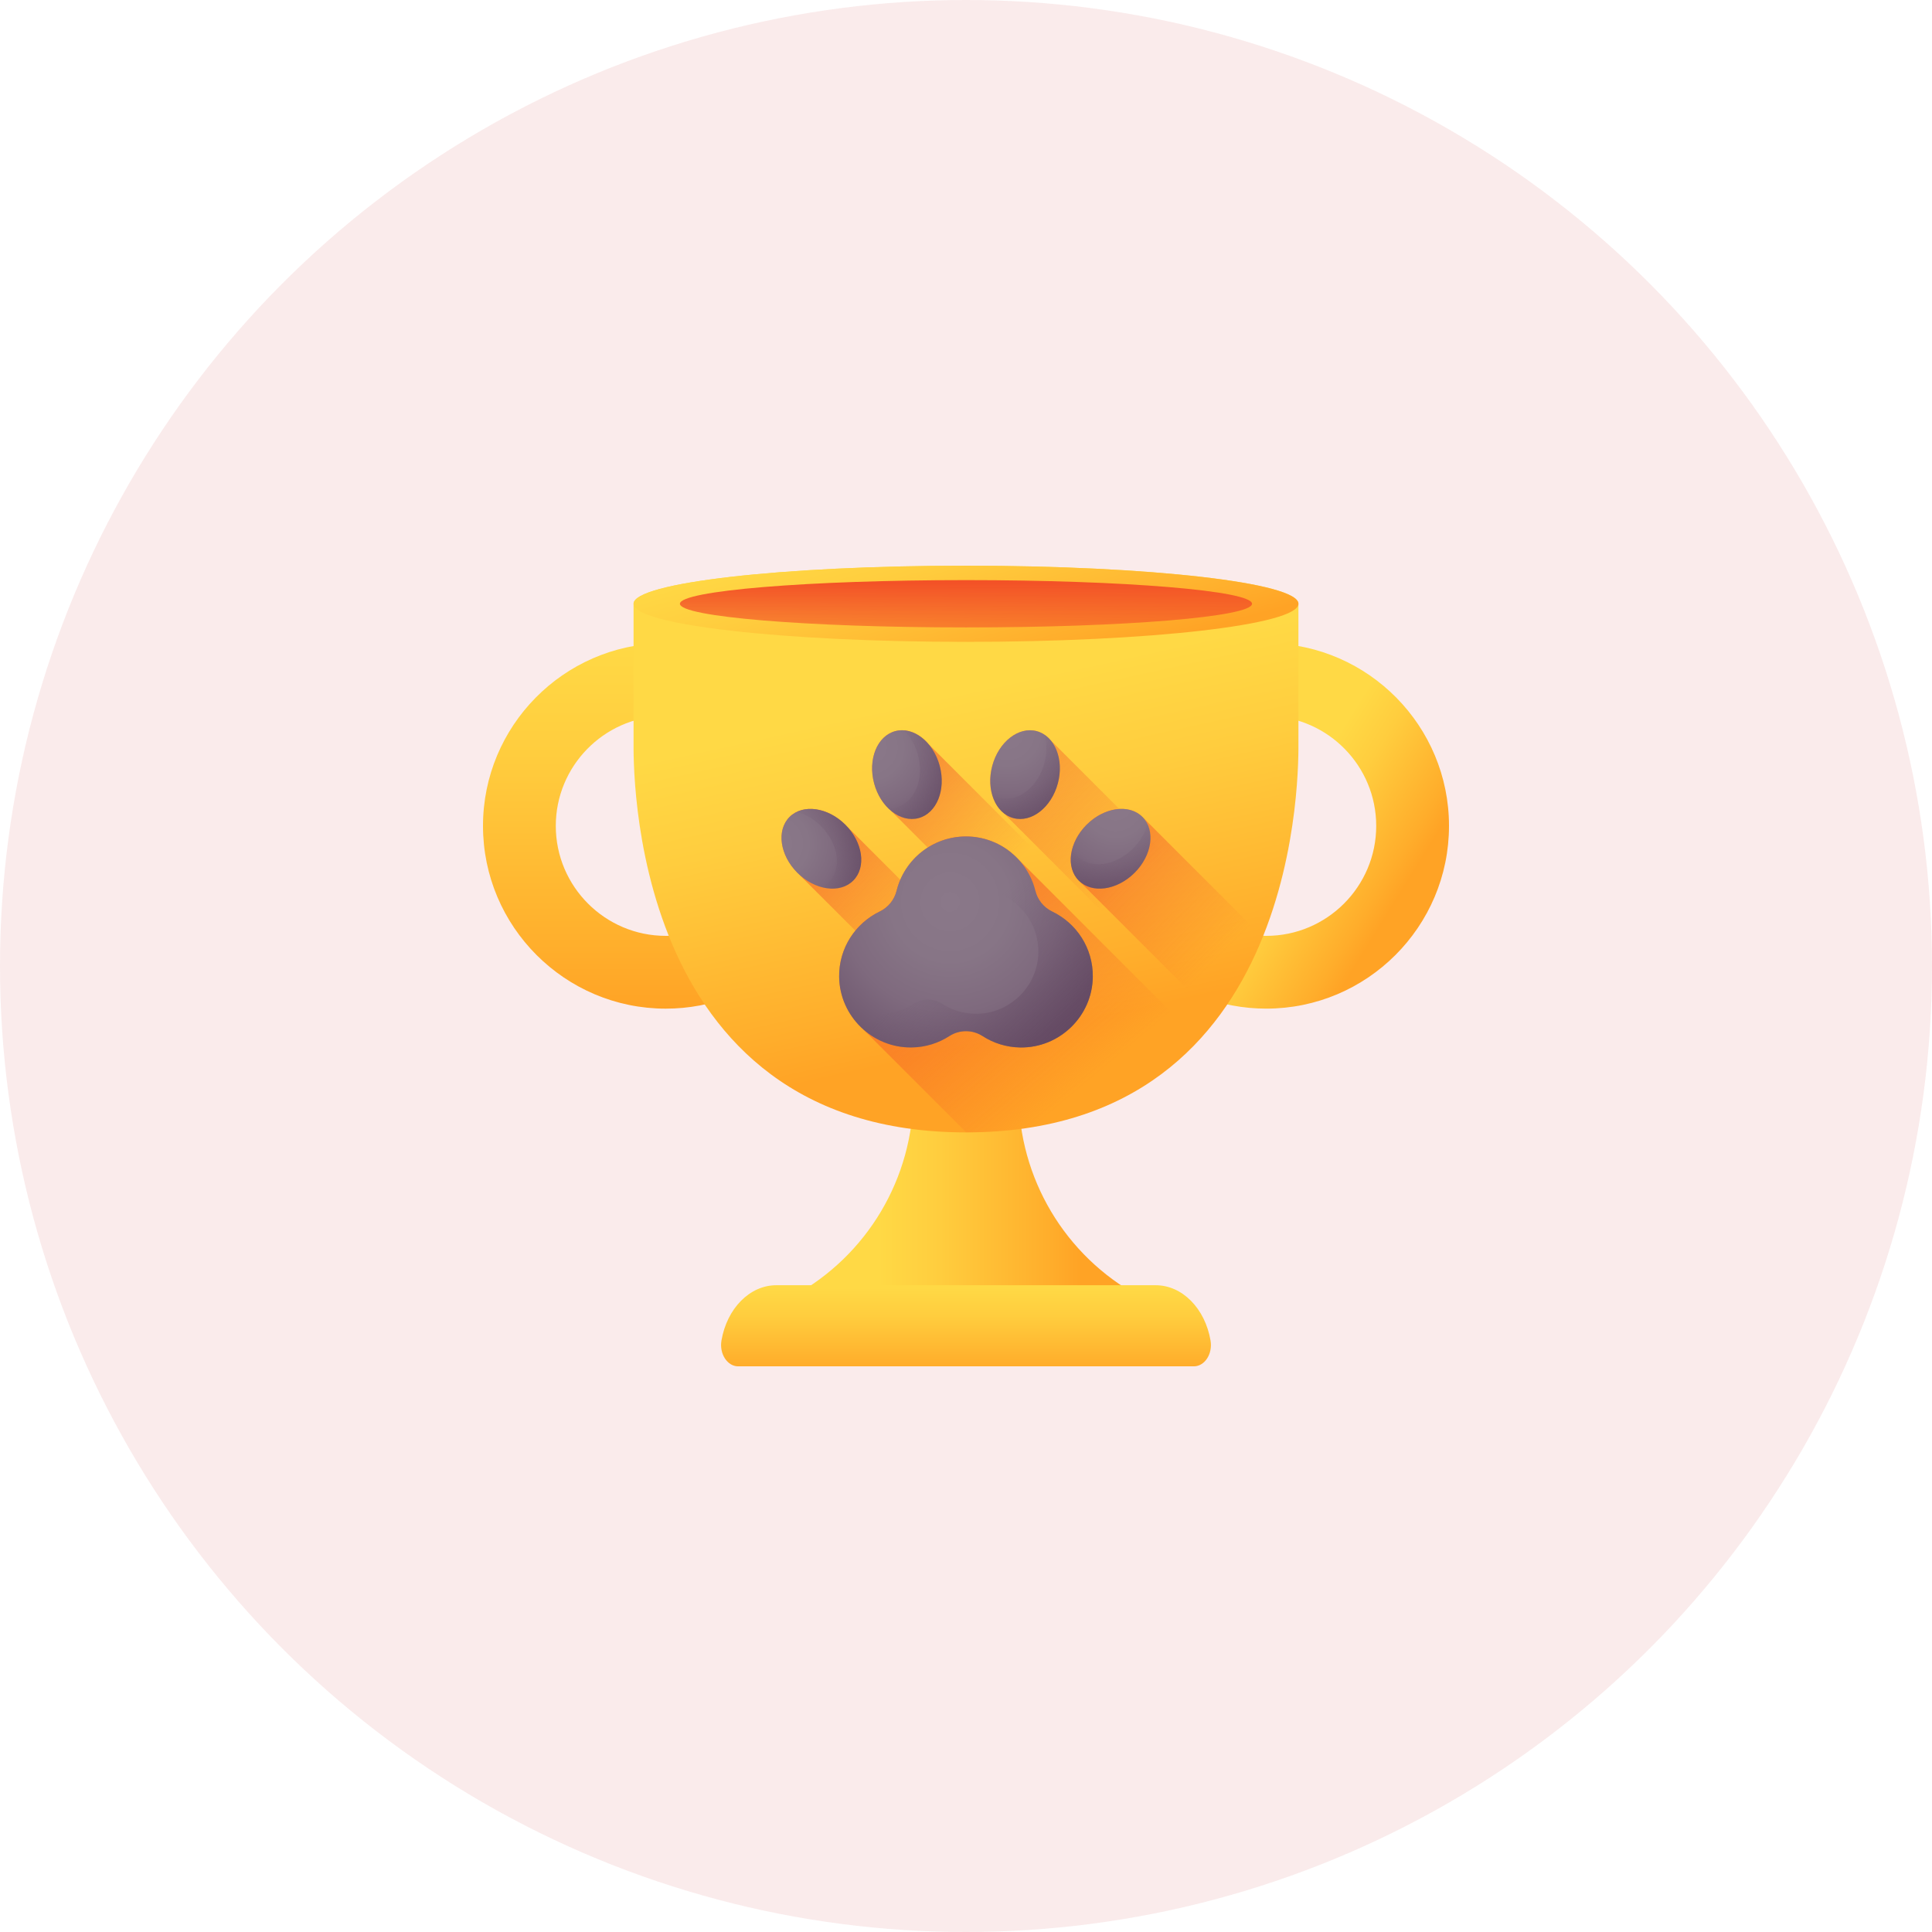 <svg fill="none" height="80" viewBox="0 0 80 80" width="80" xmlns="http://www.w3.org/2000/svg" xmlns:xlink="http://www.w3.org/1999/xlink"><linearGradient id="a"><stop offset="0" stop-color="#ffd945"/><stop offset=".304" stop-color="#ffcd3e"/><stop offset=".856" stop-color="#ffad2b"/><stop offset="1" stop-color="#ffa325"/></linearGradient><linearGradient id="b" gradientUnits="userSpaceOnUse" x1="25.145" x2="25.145" xlink:href="#a" y1="26.634" y2="41.765"/><linearGradient id="c" gradientUnits="userSpaceOnUse" x1="52.919" x2="57.74" xlink:href="#a" y1="34.424" y2="37.408"/><linearGradient id="d" gradientUnits="userSpaceOnUse" x1="36.384" x2="44.751" xlink:href="#a" y1="48.17" y2="48.17"/><linearGradient id="e" gradientUnits="userSpaceOnUse" x1="40" x2="40" xlink:href="#a" y1="53.344" y2="57.091"/><linearGradient id="f" gradientUnits="userSpaceOnUse" x1="39.88" x2="43" xlink:href="#a" y1="28.592" y2="42.752"/><linearGradient id="g" gradientUnits="userSpaceOnUse" x1="38.845" x2="40.989" xlink:href="#a" y1="20.865" y2="28.542"/><linearGradient id="h"><stop offset="0" stop-color="#f35227" stop-opacity="0"/><stop offset="1" stop-color="#f35227"/></linearGradient><linearGradient id="i" gradientUnits="userSpaceOnUse" x1="39.999" x2="39.999" xlink:href="#h" y1="28.483" y2="24.143"/><linearGradient id="j" gradientUnits="userSpaceOnUse" x1="44.618" x2="34.689" xlink:href="#h" y1="45.153" y2="33.33"/><linearGradient id="k" gradientUnits="userSpaceOnUse" x1="38.326" x2="30.828" xlink:href="#h" y1="39.459" y2="31.961"/><linearGradient id="l" gradientUnits="userSpaceOnUse" x1="41.62" x2="33.909" xlink:href="#h" y1="36.141" y2="28.43"/><linearGradient id="m" gradientUnits="userSpaceOnUse" x1="46.892" x2="35.821" xlink:href="#h" y1="36.521" y2="25.45"/><linearGradient id="n" gradientUnits="userSpaceOnUse" x1="50.463" x2="41.609" xlink:href="#h" y1="39.621" y2="30.767"/><linearGradient id="o"><stop offset="0" stop-color="#8a7889"/><stop offset=".364" stop-color="#877586"/><stop offset=".675" stop-color="#7f6a7e"/><stop offset=".967" stop-color="#705970"/><stop offset="1" stop-color="#6e566e"/></linearGradient><radialGradient id="p" cx="39.341" cy="37.349" gradientUnits="userSpaceOnUse" r="6.708" xlink:href="#o"/><linearGradient id="q"><stop offset="0" stop-color="#6e566e" stop-opacity="0"/><stop offset=".294" stop-color="#674d66" stop-opacity=".294"/><stop offset="1" stop-color="#593b56"/></linearGradient><linearGradient id="r" gradientUnits="userSpaceOnUse" x1="39.121" x2="45.307" xlink:href="#q" y1="39.284" y2="45.814"/><radialGradient id="s" cx="0" cy="0" gradientTransform="matrix(2.607 -2.607 2.607 2.607 32.135 34.939)" gradientUnits="userSpaceOnUse" r="1" xlink:href="#o"/><linearGradient id="t" gradientUnits="userSpaceOnUse" x1="33.403" x2="38.242" xlink:href="#q" y1="35.413" y2="33.296"/><radialGradient id="u" cx="0" cy="0" gradientTransform="matrix(3.562 -.955 .955 3.562 36.053 30.94)" gradientUnits="userSpaceOnUse" r="1" xlink:href="#o"/><linearGradient id="v" gradientUnits="userSpaceOnUse" x1="36.915" x2="42.166" xlink:href="#q" y1="31.985" y2="32.571"/><radialGradient id="w" cx="0" cy="0" gradientTransform="matrix(3.562 .955 -.955 3.562 41.718 30.356)" gradientUnits="userSpaceOnUse" r="1" xlink:href="#o"/><linearGradient id="x" gradientUnits="userSpaceOnUse" x1="41.942" x2="46.195" xlink:href="#q" y1="31.692" y2="34.825"/><radialGradient id="y" cx="0" cy="0" gradientTransform="matrix(2.607 2.607 -2.607 2.607 46.204 33.301)" gradientUnits="userSpaceOnUse" r="1" xlink:href="#o"/><linearGradient id="z" gradientUnits="userSpaceOnUse" x1="45.73" x2="47.847" xlink:href="#q" y1="34.569" y2="39.408"/><circle cx="40" cy="40" fill="#d13b3b" opacity=".1" r="40"/><path d="m28.828 38.574c-.4.116-.824.178-1.261.178-2.51 0-4.553-2.043-4.553-4.553 0-2.469 1.976-4.486 4.428-4.552v-3.013c-4.115.066-7.442 3.434-7.442 7.565 0 4.172 3.395 7.567 7.567 7.567.96 0 1.878-.179 2.723-.507-.608-.855-1.085-1.768-1.462-2.684z" fill="url(#b)"/><path d="m52.557 26.634v3.013c2.454.066 4.429 2.082 4.429 4.552 0 2.51-2.043 4.553-4.553 4.553-.437 0-.861-.062-1.261-.178-.376.916-.855 1.829-1.462 2.684.845.328 1.763.507 2.723.507 4.172 0 7.567-3.394 7.567-7.566 0-4.132-3.327-7.499-7.442-7.565z" fill="url(#c)"/><path d="m42.179 45.279v-2.914h-4.357v2.914c0 3.503-1.916 6.725-4.993 8.398l-.552.3h15.448l-.552-.3c-3.078-1.673-4.993-4.895-4.993-8.398z" fill="url(#d)"/><path d="m49.434 56.577h-18.868c-.45 0-.786-.519-.692-1.069.23-1.335 1.175-2.289 2.269-2.289h15.714c1.094 0 2.039.954 2.269 2.289.095.55-.241 1.069-.692 1.069z" fill="url(#e)"/><path d="m26.234 30.691c0 .871-.299 16.199 13.766 16.199 14.065 0 13.765-15.327 13.765-16.199 0-.019 0-5.69 0-5.69 0-.871-6.163-1.577-13.765-1.577s-13.766.706-13.766 1.577z" fill="url(#f)"/><path d="m40 26.578c7.603 0 13.766-.706 13.766-1.577s-6.163-1.577-13.766-1.577c-7.603 0-13.765.706-13.765 1.577s6.163 1.577 13.765 1.577z" fill="url(#g)"/><path d="m39.999 25.981c6.542 0 11.845-.439 11.845-.98s-5.303-.98-11.845-.98-11.845.439-11.845.98 5.303.98 11.845.98z" fill="url(#i)"/><path d="m49.654 43.067c-.511.554-1.087 1.07-1.733 1.533-.474.34-.988.652-1.544.927-.875.435-1.853.783-2.947 1.017-1.034.223-2.17.344-3.421.345l-4.324-4.324c-.567-.533-.927-1.285-.936-2.12-.009-.725.244-1.39.67-1.909.273-.333.617-.605 1.009-.794.351-.169.605-.485.699-.862.039-.157.09-.309.153-.455.237-.55.634-1.014 1.135-1.331.458-.291 1.001-.46 1.584-.46.851 0 1.619.36 2.159.936z" fill="url(#j)"/><path d="m46.377 45.528c-.875.435-1.853.783-2.947 1.017l-8.011-8.007-2.4-2.398c-.728-.728-.873-1.763-.325-2.312.549-.548 1.584-.404 2.312.325l2.275 2.276z" fill="url(#k)"/><path d="m38.443 30.805 11.699 11.698c-.156.192-.319.38-.488.564-.511.554-1.087 1.07-1.733 1.533l-9.505-9.504-1.536-1.536c-.307-.261-.558-.653-.684-1.122-.266-.994.126-1.964.876-2.164.482-.129.995.091 1.371.53z" fill="url(#l)"/><path d="m52.1 39.247c-.442 1.011-1 2.011-1.708 2.939-.046.059-.091.12-.139.178l-8.706-8.706c-.468-.386-.671-1.159-.46-1.947.266-.994 1.09-1.637 1.84-1.437.232.062.429.198.584.384z" fill="url(#m)"/><path d="m52.285 38.807c-.059.146-.12.294-.185.44-.442 1.011-1 2.011-1.708 2.939l-5.723-5.723c-.549-.548-.404-1.584.324-2.312.403-.403.901-.628 1.357-.654.368-.022.71.085.956.33z" fill="url(#n)"/><path d="m43.571 37.744c-.351-.168-.605-.484-.699-.862-.32-1.29-1.485-2.245-2.873-2.245s-2.553.956-2.873 2.245c-.093.378-.348.693-.699.862-1.003.482-1.693 1.513-1.68 2.703.018 1.63 1.373 2.95 3.003 2.926.575-.008 1.11-.18 1.562-.472.417-.27.957-.27 1.374 0 .451.291.986.464 1.562.472 1.63.023 2.985-1.297 3.003-2.926.013-1.19-.676-2.221-1.679-2.703z" fill="url(#p)"/><path d="m43.571 37.744c-.351-.168-.605-.484-.699-.862-.32-1.29-1.485-2.245-2.873-2.245-.13 0-.259.009-.385.025.647.337 1.133.94 1.312 1.665.082.329.303.604.608.75.874.42 1.474 1.317 1.462 2.353-.016 1.419-1.196 2.568-2.615 2.548-.501-.007-.967-.157-1.36-.411-.363-.235-.833-.235-1.196 0-.393.254-.859.404-1.36.411-.558.008-1.078-.165-1.506-.463.445 1.1 1.536 1.876 2.789 1.859.575-.008 1.11-.18 1.562-.472.417-.27.957-.27 1.374 0 .451.291.987.464 1.562.472 1.63.023 2.985-1.297 3.003-2.926.013-1.19-.676-2.221-1.679-2.703z" fill="url(#r)"/><path d="m35.006 34.152c.728.728.873 1.763.324 2.312-.549.549-1.584.404-2.312-.324-.728-.728-.873-1.763-.324-2.312.549-.549 1.584-.404 2.312.324z" fill="url(#s)"/><path d="m32.995 33.616c.349.094.701.295 1.001.595.728.728.873 1.763.324 2.312-.089.089-.19.159-.301.212.497.134.988.052 1.311-.271.549-.549.404-1.584-.324-2.312-.61-.61-1.436-.81-2.011-.536z" fill="url(#t)"/><path d="m38.911 31.712c.266.994-.126 1.963-.875 2.164-.75.201-1.574-.442-1.84-1.437-.267-.994.125-1.963.875-2.164.75-.201 1.574.442 1.84 1.437z" fill="url(#u)"/><path d="m37.438 30.242c.255.256.46.606.57 1.016.266.994-.125 1.963-.875 2.164-.121.033-.244.043-.367.033.364.365.83.539 1.27.421.75-.201 1.142-1.17.875-2.164-.223-.834-.838-1.42-1.473-1.47z" fill="url(#v)"/><path d="m43.803 32.439c-.267.994-1.09 1.637-1.84 1.437-.75-.201-1.142-1.17-.875-2.164.266-.994 1.09-1.637 1.84-1.437.75.201 1.142 1.17.875 2.164z" fill="url(#w)"/><path d="m43.261 30.43c.093.349.095.755-.015 1.165-.266.994-1.09 1.637-1.84 1.437-.121-.033-.233-.085-.334-.155.132.498.449.882.89 1.0.75.201 1.574-.442 1.84-1.437.223-.834-.016-1.649-.541-2.009z" fill="url(#x)"/><path d="m46.982 36.139c-.728.728-1.763.873-2.312.324-.549-.549-.404-1.584.324-2.312s1.763-.873 2.312-.324c.549.549.404 1.584-.324 2.312z" fill="url(#y)"/><path d="m47.517 34.128c-.094.349-.295.701-.595 1.001-.728.728-1.763.873-2.312.324-.089-.089-.159-.19-.212-.301-.134.497-.052.988.271 1.311.549.549 1.584.404 2.312-.324.61-.61.811-1.436.536-2.011z" fill="url(#z)"/></svg>